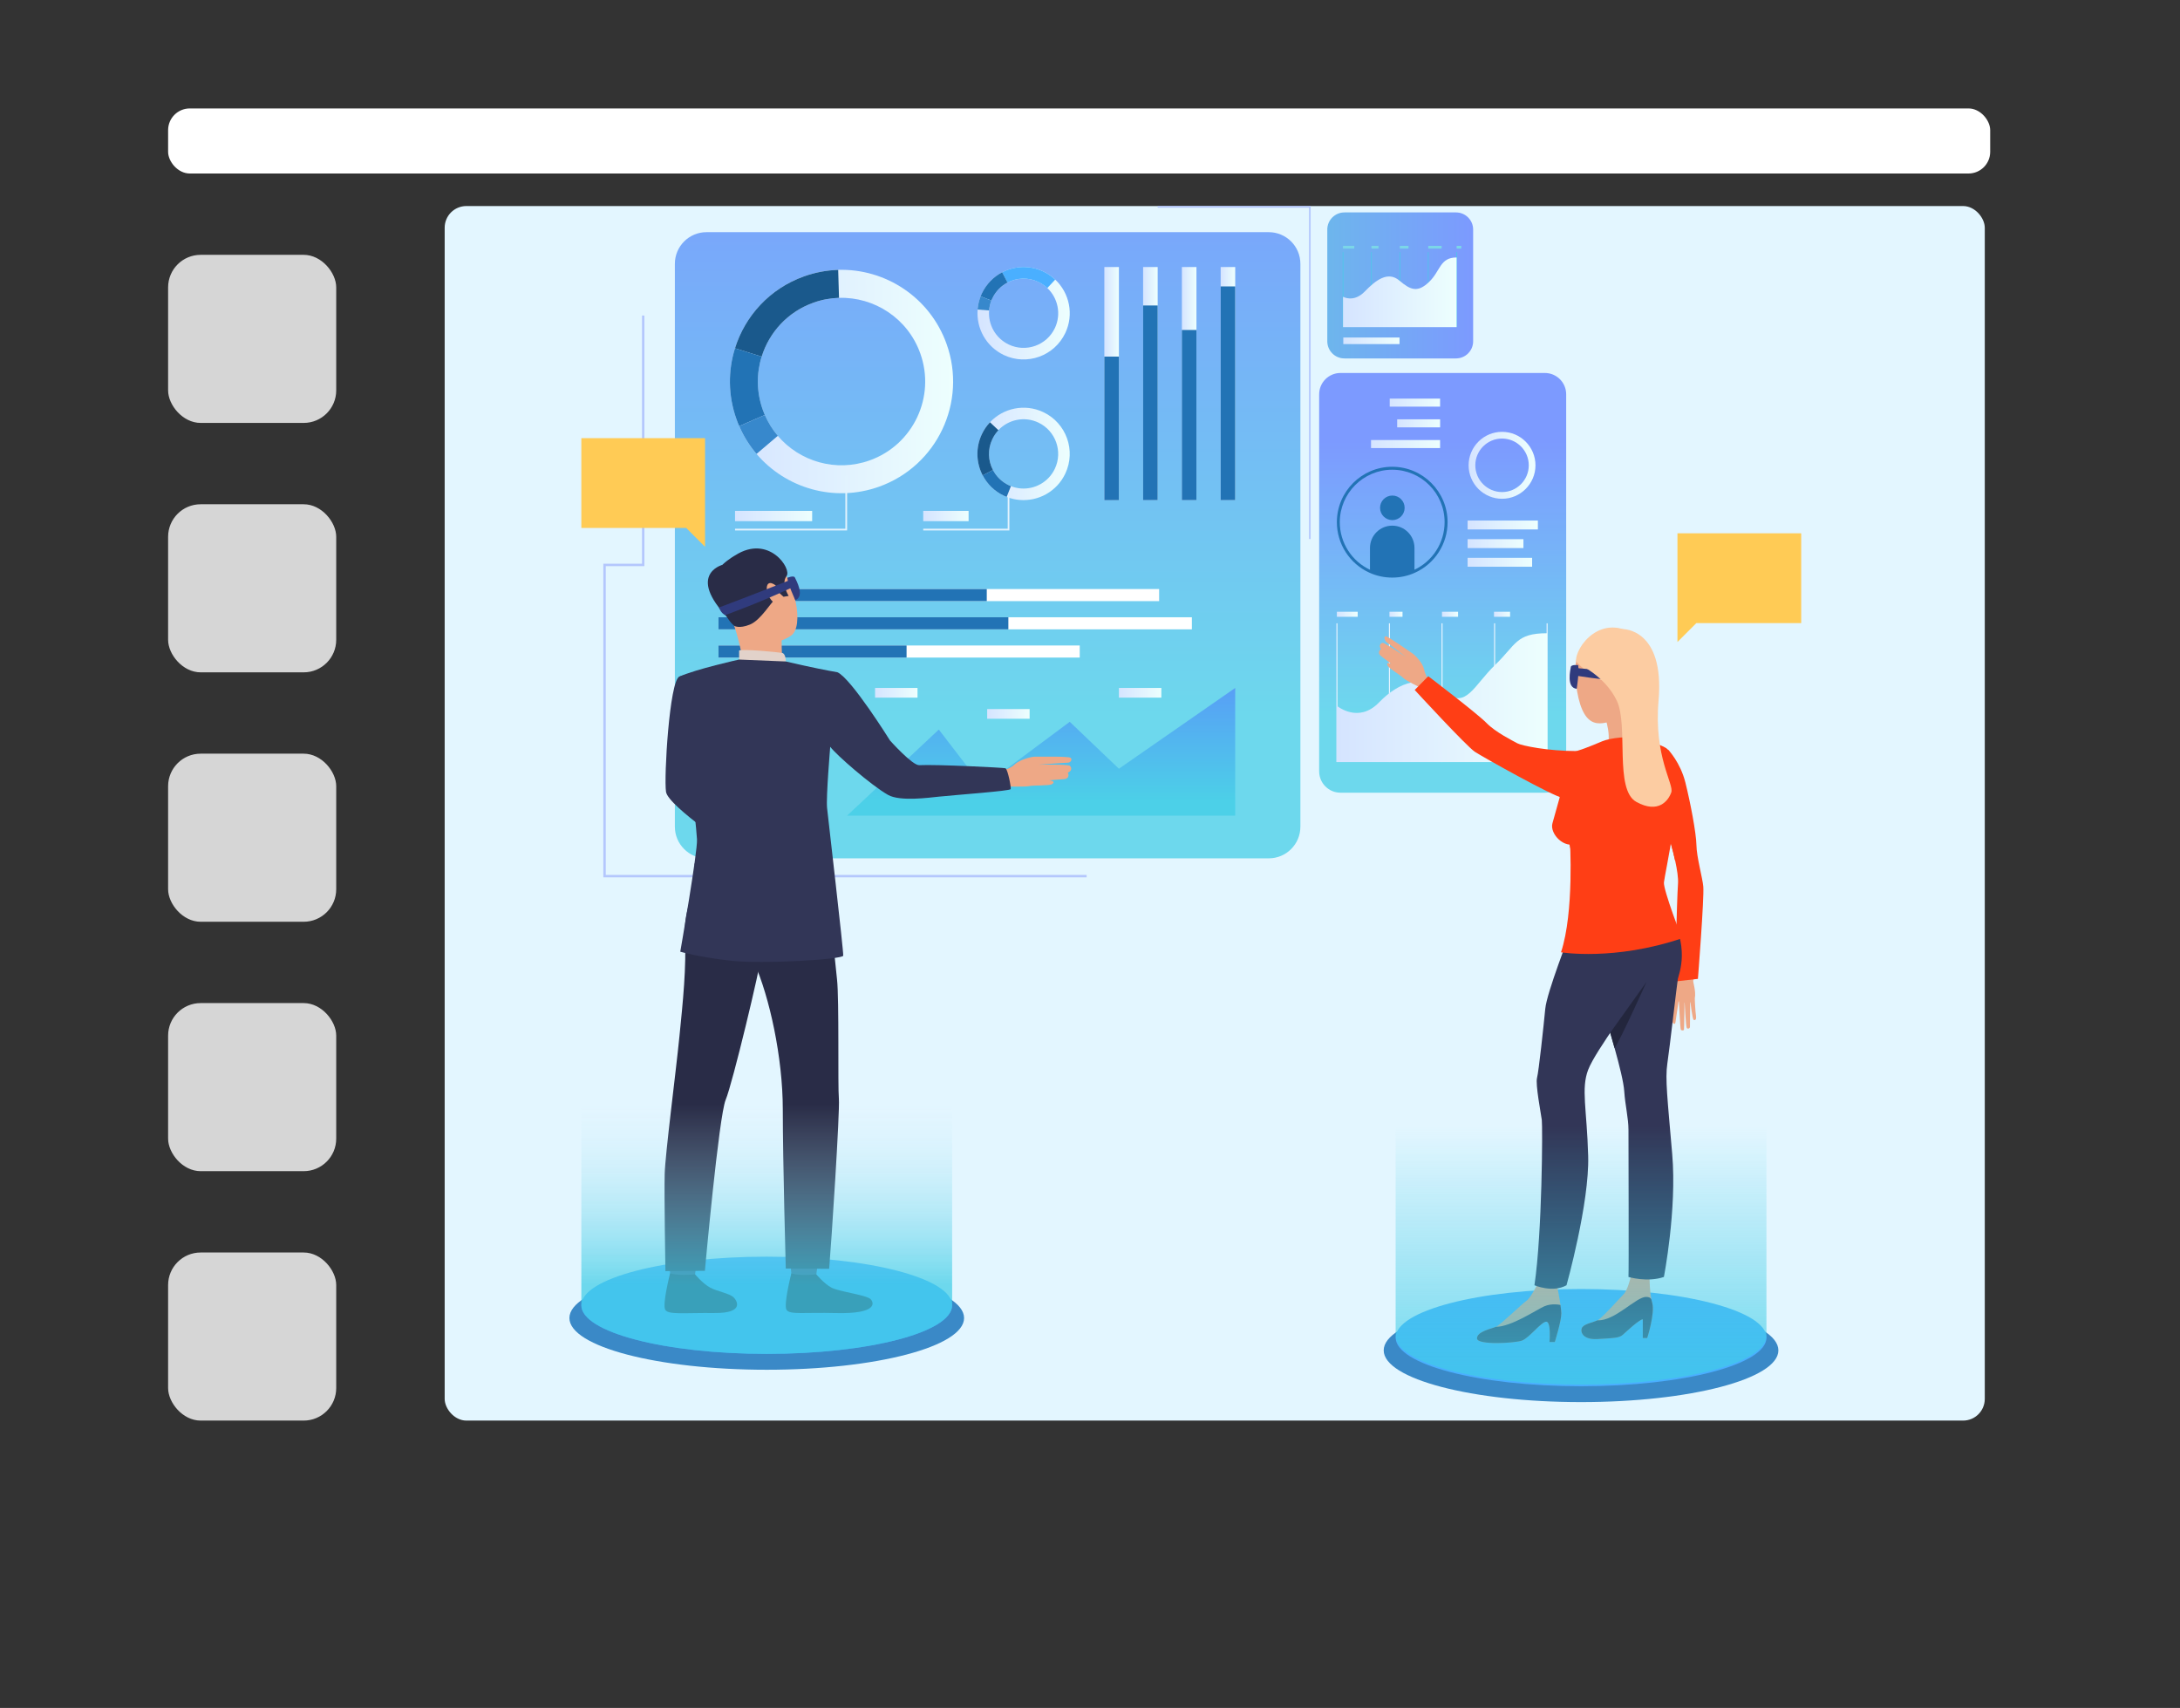 <svg width="402" height="315" viewBox="0 0 402 315" fill="none" xmlns="http://www.w3.org/2000/svg">
<rect x="0" y="0" width="402" height="315" fill="#333333" stroke="none"/>
<mask id="mask0_159_1457" style="mask-type:alpha" maskUnits="userSpaceOnUse" x="0" y="0" width="402" height="282">
<path d="M0 20C0 8.954 8.954 0 20 0H382C393.046 0 402 8.954 402 20V282H0V20Z" fill="#3DB4E7" fill-opacity="0.61"/>
</mask>
<g mask="url(#mask0_159_1457)">
</g>
<rect x="82" y="38" width="284" height="224" rx="4" fill="#E3F6FF"/>
<path d="M241.692 99.416H241.386V38.306H213.479V38H241.692V99.416Z" fill="#B4C7FD"/>
<path opacity="0.72" d="M233.968 158.303H130.277C127.06 158.303 124.449 155.688 124.449 152.468V48.654C124.449 45.434 127.06 42.819 130.277 42.819H233.968C237.185 42.819 239.796 45.434 239.796 48.654V152.468C239.796 155.694 237.191 158.303 233.968 158.303Z" fill="url(#paint0_linear_159_1457)"/>
<path d="M327.94 249.049C327.94 254.321 311.647 258.589 291.55 258.589C271.453 258.589 255.16 254.315 255.16 249.049C255.16 243.777 271.453 239.509 291.55 239.509C311.647 239.509 327.94 243.783 327.94 249.049Z" fill="#3A89C7"/>
<path d="M325.744 246.698C325.744 251.651 310.436 255.662 291.556 255.662C272.676 255.662 257.367 251.651 257.367 246.698C257.367 241.744 272.676 237.733 291.556 237.733C310.436 237.733 325.744 241.75 325.744 246.698Z" fill="#4AAFFF"/>
<g opacity="0.72">
<path d="M284.877 146.197H247.19C245.019 146.197 243.258 144.434 243.258 142.26V72.725C243.258 70.551 245.019 68.788 247.19 68.788H284.877C287.048 68.788 288.81 70.551 288.81 72.725V142.254C288.81 144.434 287.048 146.197 284.877 146.197Z" fill="url(#paint1_linear_159_1457)"/>
</g>
<path opacity="0.72" d="M268.492 66.106H247.918C246.175 66.106 244.756 64.691 244.756 62.94V42.341C244.756 40.596 246.169 39.176 247.918 39.176H268.492C270.236 39.176 271.654 40.59 271.654 42.341V62.94C271.654 64.691 270.236 66.106 268.492 66.106Z" fill="url(#paint2_linear_159_1457)"/>
<path d="M247.71 46.493H247.6V60.325H247.71V46.493Z" fill="#42CDE8"/>
<path d="M252.952 46.493H252.842V60.325H252.952V46.493Z" fill="#42CDE8"/>
<path d="M258.187 46.493H258.077V60.325H258.187V46.493Z" fill="#42CDE8"/>
<path d="M263.428 46.493H263.318V60.325H263.428V46.493Z" fill="#42CDE8"/>
<path d="M268.664 46.493H268.554V60.325H268.664V46.493Z" fill="#42CDE8"/>
<path d="M247.655 54.722C247.655 54.722 249.594 55.898 251.661 53.767C253.722 51.636 255.949 49.953 258.052 51.747C260.156 53.541 261.453 53.994 263.551 51.973C265.655 49.953 265.489 47.485 268.609 47.485V60.331H247.655V54.722Z" fill="url(#paint3_linear_159_1457)"/>
<path d="M249.735 45.342H247.655V45.844H249.735V45.342Z" fill="#7BD6E8"/>
<path d="M254.199 45.342H252.897V45.844H254.199V45.342Z" fill="#7BD6E8"/>
<path d="M259.734 45.342H258.132V45.844H259.734V45.342Z" fill="#7BD6E8"/>
<path d="M265.844 45.342H263.373V45.844H265.844V45.342Z" fill="#7BD6E8"/>
<path d="M269.471 45.342H268.609V45.844H269.471V45.342Z" fill="#7BD6E8"/>
<path d="M258.077 62.248H247.71V63.46H258.077V62.248Z" fill="url(#paint4_linear_159_1457)"/>
<path d="M200.379 161.806H111.257V103.966H118.388V58.194H118.828V104.413H111.703V161.359H200.379V161.806Z" fill="#B4C7FD"/>
<path d="M107.202 80.808H130.014V97.365V100.855L126.534 97.365H107.202V80.808Z" fill="#FFCB55"/>
<path d="M332.148 98.357H309.329V114.914V118.404L312.815 114.914H332.148V98.357Z" fill="#FFCB55"/>
<path d="M174.551 63.43C171.469 54.808 163.236 49.511 154.564 49.769C152.466 49.83 150.338 50.222 148.252 50.969C141.934 53.234 137.402 58.274 135.537 64.226C134.247 68.353 134.241 72.915 135.806 77.299C135.959 77.734 136.13 78.162 136.314 78.585C137.139 80.483 138.216 82.203 139.5 83.71C144.882 90.047 153.818 92.723 162.105 89.76C172.808 85.933 178.38 74.145 174.551 63.43ZM160.374 84.91C154.16 87.133 147.463 85.124 143.427 80.379C142.467 79.246 141.653 77.96 141.035 76.533C140.901 76.221 140.772 75.897 140.656 75.572C139.482 72.284 139.488 68.861 140.454 65.769C141.849 61.305 145.249 57.527 149.983 55.831C151.549 55.273 153.139 54.98 154.717 54.931C161.218 54.735 167.395 58.703 169.701 65.169C172.576 73.196 168.398 82.038 160.374 84.91Z" fill="url(#paint5_linear_159_1457)"/>
<path d="M140.454 65.769L135.537 64.232C137.396 58.28 141.928 53.24 148.252 50.975C150.338 50.228 152.466 49.836 154.564 49.775L154.717 54.931C153.145 54.98 151.549 55.267 149.983 55.831C145.249 57.521 141.849 61.299 140.454 65.769Z" fill="#1A598C"/>
<path d="M141.035 76.533L136.314 78.591C136.13 78.174 135.965 77.746 135.806 77.305C134.241 72.921 134.247 68.353 135.537 64.232L140.454 65.769C139.488 68.861 139.482 72.284 140.656 75.572C140.772 75.896 140.901 76.215 141.035 76.533Z" fill="#2273B5"/>
<path d="M139.506 83.716C138.222 82.203 137.14 80.489 136.32 78.591L141.042 76.533C141.659 77.96 142.473 79.246 143.433 80.379L139.506 83.716Z" fill="#3788CC"/>
<path d="M192.391 76.013C188.972 74.39 185.015 75.254 182.557 77.874C181.964 78.511 181.45 79.246 181.058 80.073C179.872 82.583 180.019 85.388 181.211 87.671C182.037 89.257 183.37 90.592 185.107 91.419C185.278 91.499 185.456 91.578 185.633 91.645C186.428 91.958 187.248 92.147 188.061 92.209C191.486 92.484 194.88 90.653 196.44 87.359C198.458 83.11 196.642 78.027 192.391 76.013ZM194.52 86.447C193.351 88.915 190.807 90.292 188.239 90.084C187.627 90.035 187.015 89.894 186.416 89.662C186.281 89.612 186.153 89.551 186.025 89.49C184.722 88.872 183.725 87.867 183.101 86.68C182.202 84.965 182.092 82.865 182.985 80.979C183.278 80.354 183.658 79.803 184.104 79.332C185.951 77.372 188.917 76.723 191.48 77.936C194.666 79.454 196.024 83.263 194.52 86.447Z" fill="url(#paint6_linear_159_1457)"/>
<path d="M183.101 86.686L181.211 87.678C180.019 85.388 179.872 82.589 181.058 80.079C181.45 79.252 181.957 78.511 182.557 77.88L184.11 79.344C183.664 79.822 183.285 80.373 182.991 80.991C182.092 82.871 182.202 84.971 183.101 86.686Z" fill="#1A598C"/>
<path d="M186.416 89.662L185.633 91.645C185.456 91.578 185.285 91.499 185.107 91.419C183.37 90.598 182.037 89.257 181.211 87.671L183.101 86.68C183.719 87.868 184.722 88.872 186.025 89.49C186.153 89.551 186.281 89.613 186.416 89.662Z" fill="#2273B5"/>
<path d="M196.446 61.415C198.067 57.992 197.205 54.031 194.593 51.569C193.963 50.975 193.223 50.467 192.397 50.069C189.89 48.881 187.089 49.028 184.807 50.222C183.223 51.048 181.89 52.383 181.064 54.129C180.985 54.3 180.905 54.477 180.838 54.655C180.526 55.451 180.337 56.272 180.276 57.092C180 60.521 181.829 63.919 185.119 65.481C189.364 67.483 194.434 65.665 196.446 61.415ZM186.025 63.546C183.56 62.376 182.184 59.829 182.392 57.257C182.441 56.645 182.581 56.033 182.814 55.433C182.863 55.304 182.924 55.169 182.985 55.041C183.603 53.737 184.606 52.739 185.792 52.114C187.505 51.22 189.602 51.104 191.486 51.998C192.11 52.291 192.66 52.671 193.131 53.118C195.088 54.967 195.737 57.937 194.526 60.503C193.015 63.693 189.211 65.052 186.025 63.546Z" fill="url(#paint7_linear_159_1457)"/>
<path d="M185.792 52.114L184.801 50.222C187.083 49.028 189.884 48.881 192.391 50.069C193.217 50.461 193.957 50.969 194.587 51.569L193.125 53.124C192.648 52.677 192.098 52.298 191.48 52.004C189.602 51.104 187.505 51.214 185.792 52.114Z" fill="#4AAFFF"/>
<path d="M182.814 55.433L180.832 54.649C180.899 54.471 180.979 54.3 181.058 54.122C181.884 52.383 183.217 51.048 184.801 50.216L185.792 52.108C184.606 52.726 183.603 53.73 182.985 55.035C182.924 55.169 182.869 55.298 182.814 55.433Z" fill="#2273B5"/>
<path d="M180.269 57.086C180.337 56.265 180.52 55.451 180.832 54.649L182.814 55.433C182.575 56.033 182.441 56.645 182.392 57.257L180.269 57.086Z" fill="#3788CC"/>
<path d="M206.33 49.248H203.645V92.239H206.33V49.248Z" fill="url(#paint8_linear_159_1457)"/>
<path d="M213.479 49.248H210.794V92.239H213.479V49.248Z" fill="url(#paint9_linear_159_1457)"/>
<path d="M220.629 49.248H217.944V92.239H220.629V49.248Z" fill="url(#paint10_linear_159_1457)"/>
<path d="M227.778 49.248H225.093V92.239H227.778V49.248Z" fill="url(#paint11_linear_159_1457)"/>
<path d="M206.33 65.769H203.645V92.246H206.33V65.769Z" fill="#2273B5"/>
<path d="M213.479 56.339H210.794V92.239H213.479V56.339Z" fill="#2273B5"/>
<path d="M220.629 60.858H217.944V92.239H220.629V60.858Z" fill="#2273B5"/>
<path d="M227.778 52.824H225.093V92.239H227.778V52.824Z" fill="#2273B5"/>
<path d="M186.135 97.83H170.245V97.511H185.823V91.499H186.135V97.83Z" fill="#E2F3FE"/>
<path d="M156.209 97.83H135.543V97.511H155.891V87.671H156.209V97.83Z" fill="#E2F3FE"/>
<path d="M149.763 94.223H135.543V96.121H149.763V94.223Z" fill="url(#paint12_linear_159_1457)"/>
<path d="M178.612 94.223H170.245V96.121H178.612V94.223Z" fill="url(#paint13_linear_159_1457)"/>
<path d="M246.628 114.957H246.426V140.546H246.628V114.957Z" fill="url(#paint14_linear_159_1457)"/>
<path d="M256.316 114.957H256.114V140.546H256.316V114.957Z" fill="url(#paint15_linear_159_1457)"/>
<path d="M266.009 114.957H265.808V140.546H266.009V114.957Z" fill="url(#paint16_linear_159_1457)"/>
<path d="M275.697 114.957H275.495V140.546H275.697V114.957Z" fill="url(#paint17_linear_159_1457)"/>
<path d="M285.385 114.957H285.183V140.546H285.385V114.957Z" fill="url(#paint18_linear_159_1457)"/>
<path d="M246.524 130.173C246.524 130.173 250.475 133.504 254.285 129.561C258.101 125.617 262.505 124.301 266.395 127.619C270.284 130.938 271.801 126.383 275.691 122.647C279.581 118.912 279.52 116.787 285.281 116.787V140.546H246.524V130.173Z" fill="url(#paint19_linear_159_1457)"/>
<path d="M250.365 112.826H246.524V113.757H250.365V112.826Z" fill="url(#paint20_linear_159_1457)"/>
<path d="M258.627 112.826H256.218V113.757H258.627V112.826Z" fill="url(#paint21_linear_159_1457)"/>
<path d="M268.872 112.826H265.905V113.757H268.872V112.826Z" fill="url(#paint22_linear_159_1457)"/>
<path d="M278.462 112.826H275.495V113.757H278.462V112.826Z" fill="url(#paint23_linear_159_1457)"/>
<path d="M283.593 96.005H270.633V97.646H283.593V96.005Z" fill="url(#paint24_linear_159_1457)"/>
<path d="M282.529 102.882H270.633V104.523H282.529V102.882Z" fill="url(#paint25_linear_159_1457)"/>
<path d="M280.926 99.44H270.633V101.081H280.926V99.44Z" fill="url(#paint26_linear_159_1457)"/>
<path d="M259.019 93.66C259.019 94.909 258.004 95.926 256.756 95.926C255.502 95.926 254.487 94.909 254.487 93.66C254.487 92.405 255.502 91.395 256.756 91.395C258.004 91.395 259.019 92.405 259.019 93.66Z" fill="#2273B5"/>
<path d="M260.835 101.057V105.368C259.581 105.937 258.193 106.256 256.731 106.256C255.27 106.256 253.875 105.937 252.628 105.368V101.057C252.628 98.785 254.462 96.948 256.731 96.948C259 96.942 260.835 98.785 260.835 101.057Z" fill="#2273B5"/>
<path d="M256.731 106.525C255.257 106.525 253.839 106.219 252.511 105.613C248.872 103.959 246.524 100.304 246.524 96.305C246.524 90.672 251.099 86.086 256.731 86.086C262.358 86.086 266.939 90.672 266.939 96.305C266.939 100.304 264.59 103.959 260.951 105.613C259.624 106.219 258.205 106.525 256.731 106.525ZM256.731 86.631C251.404 86.631 247.062 90.972 247.062 96.311C247.062 100.102 249.288 103.561 252.732 105.129C253.985 105.698 255.331 105.992 256.725 105.992C258.12 105.992 259.465 105.705 260.719 105.129C264.162 103.561 266.389 100.102 266.389 96.311C266.401 90.972 262.065 86.631 256.731 86.631Z" fill="#2273B5"/>
<path d="M310.136 179.03C310.136 179.03 309.873 180.451 309.078 180.659C308.399 180.836 307.653 181.559 307.427 181.779C307.121 182.073 305.837 182.63 306.204 183.022C306.571 183.414 308.363 182.208 308.785 182.03C309.213 181.853 308.601 183.825 308.772 184.272C308.944 184.719 312.265 185.545 312.528 184.143C312.791 182.741 312.142 181.069 312.24 180.83C312.332 180.591 312.473 179.82 312.473 179.82L310.136 179.03Z" fill="#EEA886"/>
<path d="M308.76 183.935C308.76 183.935 308.246 188.282 308.454 188.601C308.662 188.919 308.901 188.931 308.962 188.527C309.029 188.123 309.58 184.345 309.58 184.345C309.58 184.345 309.83 189.593 309.947 189.886C310.014 190.064 310.473 190.119 310.528 189.905C310.583 189.691 310.632 184.474 310.632 184.474C310.632 184.474 310.876 189.372 311.047 189.593C311.194 189.788 311.628 189.733 311.635 189.366C311.641 189.005 311.671 184.443 311.671 184.443C311.671 184.443 312.075 187.994 312.326 188.098C312.479 188.16 312.87 188.227 312.742 187.315C312.607 186.402 312.521 184.21 312.521 184.21L308.76 183.935Z" fill="#EEA886"/>
<path d="M263.514 125.715C263.514 125.715 262.798 124.38 262.56 123.321C262.315 122.255 260.988 120.841 260.45 120.504C259.912 120.167 255.991 117.357 255.539 117.357C255.086 117.357 255.349 118.226 255.741 118.483C256.132 118.735 259.312 121.221 259.312 121.221C259.312 121.221 255.355 118.49 254.939 118.563C254.524 118.637 254.23 119.163 254.676 119.708C254.676 119.708 253.771 120.302 254.713 121.025L256.585 122.47C256.585 122.47 255.484 121.894 255.894 122.782C256.108 123.253 258.413 124.625 258.78 125.048C259.147 125.47 262.052 126.885 262.052 126.885L263.514 125.715Z" fill="#EEA886"/>
<path d="M286.712 247.506H285.733C285.733 247.506 286.058 243.795 285.152 243.759C284.247 243.722 281.99 246.777 280.645 247.249C279.299 247.72 272.401 248.118 272.364 246.851C272.327 245.577 275.012 245.069 275.85 244.708C276.688 244.346 280.755 240.379 281.483 239.907C282.211 239.436 283.409 237.035 283.409 237.035H287.116C287.116 237.035 287.519 239.05 287.758 240.679C287.843 241.279 287.911 241.83 287.917 242.203C287.941 243.581 286.712 247.506 286.712 247.506Z" fill="#EEA886"/>
<path d="M303.757 246.771H302.938V243.318C302.259 243.373 299.965 245.54 299.256 246.171C298.546 246.796 297.574 246.771 294.595 246.961C291.611 247.151 291.33 245.363 291.8 244.757C292.271 244.15 293.8 243.881 294.595 243.501C295.391 243.122 298.522 239.583 299.36 238.744C300.192 237.905 300.705 235.511 300.705 235.511L304.191 235.817C304.191 235.817 304.167 238.009 304.565 239.852C304.565 239.858 304.565 239.864 304.571 239.864C304.601 240.023 304.644 240.177 304.681 240.323C305.201 242.24 303.757 246.771 303.757 246.771Z" fill="#EEA886"/>
<path d="M295.599 131.361C295.599 131.361 297.299 134.955 296.394 137.894C296.394 137.894 301.629 137.178 301.788 136.565C301.941 135.953 301.133 130.442 301.739 128.752C302.338 127.062 295.599 131.361 295.599 131.361Z" fill="#EEA886"/>
<path d="M295.476 136.706C295.476 136.706 292.443 138.011 291.06 138.409C289.678 138.813 286.834 140.38 287.446 145.469C288.057 150.557 289.25 154.923 289.727 157.097C290.204 159.27 290.412 164.867 290.088 167.622C290.088 167.622 297.672 168.914 306.308 166.447C306.308 166.447 304.418 161.928 304.369 160.734C304.32 159.534 308.748 149.302 308.876 147.734C309.005 146.161 309.543 139.223 307.078 137.876C304.62 136.529 302.718 136.872 301.672 136.265C300.638 135.647 296.895 136.112 295.476 136.706Z" fill="#FF3E15"/>
<path d="M295.488 144.624C295.488 144.624 296.65 138.507 290.73 138.519C285.525 138.525 280.608 137.539 279.789 137.08C278.963 136.621 275.783 135.053 274.107 133.332C272.437 131.612 263.379 124.717 263.379 124.717L260.878 127.252C260.878 127.252 270.431 137.637 271.972 138.654C273.514 139.664 286.443 146.895 288.088 147.122C289.727 147.355 294.332 148.604 295.488 144.624Z" fill="#FF3E15"/>
<path d="M314.093 163.514C314.271 165.669 313.102 180.53 313.102 180.53L308.895 181.014C308.895 181.014 309.194 166.331 309.433 162.944C309.5 161.946 309.274 160.416 308.913 158.762C308.687 157.709 308.405 156.607 308.118 155.548C307.323 152.633 306.46 150.104 306.46 150.104C306.46 150.104 301.745 137.827 307.659 138.323C307.659 138.323 309.855 140.595 310.791 144.318C311.72 148.041 312.784 153.619 312.827 155.842C312.858 158.07 313.959 161.928 314.093 163.514Z" fill="#FF3E15"/>
<path d="M291.103 167.5C291.103 167.5 289.745 170.715 289.623 171.529C289.501 172.343 285.244 182.955 284.951 186.066C284.651 189.207 283.752 197.59 283.434 198.79C283.116 199.99 284.155 205.348 284.315 206.554C284.474 207.754 284.394 227.355 282.957 237.041C282.957 237.041 286.314 238.48 288.871 237.041C288.871 237.041 293.109 221.917 292.865 213.198C292.626 204.478 291.519 200.798 292.871 197.277C294.222 193.756 302.136 183.194 302.932 182.073C303.733 180.953 308.736 174.762 303.996 168.057C299.256 161.34 291.103 167.5 291.103 167.5Z" fill="#323657"/>
<path d="M307.464 196.144C307.042 198.949 307.488 202.623 308.363 212.867C309.243 223.111 306.827 235.511 306.827 235.511C303.794 236.552 300.296 235.511 300.296 235.511C300.375 234.788 300.296 210.546 300.296 208.385C300.296 206.223 299.678 203.774 299.519 201.294C299.409 199.604 298.626 196.487 297.739 193.309C297.476 192.354 297.201 191.399 296.932 190.468C296.779 189.948 296.638 189.439 296.491 188.944C295.25 184.621 293.574 167.941 293.574 167.941C293.574 167.941 302.852 160.464 307.366 167.5C311.879 174.542 309.561 179.661 309.402 180.542C309.243 181.424 307.886 193.346 307.464 196.144Z" fill="#323657"/>
<path d="M289.495 154.917C289.495 154.917 290.32 168.174 287.856 175.632C287.856 175.632 297.647 177.267 310.148 173.054C310.148 173.054 306.711 164.145 306.834 162.748C306.95 161.359 310.57 145.132 308.833 141.501C307.084 137.87 290.112 143.019 289.495 154.917Z" fill="#FF3E15"/>
<path d="M297.494 116.585C295.256 116.493 289.538 117.363 290.602 125.991C291.666 134.618 294.779 133.871 297.861 132.726C300.944 131.581 304.204 124.607 304.075 122.807C303.941 121.006 303.88 116.843 297.494 116.585Z" fill="#EEA886"/>
<path d="M290.632 121.998C290.632 121.998 293.366 125.011 295.935 125.593C295.935 125.593 298.124 128.918 301.568 129.554C301.568 129.554 308.271 122.133 301.843 117.388C295.403 112.642 290.4 119.353 290.632 121.998Z" fill="#FCCCA2"/>
<path d="M295.378 124.435C295.427 123.958 296.406 122.917 297.293 123.933C298.179 124.95 296.889 127.57 296.326 127.613C295.77 127.656 295.189 126.254 295.378 124.435Z" fill="#EEA886"/>
<path d="M303.623 181.1C303.549 181.259 298.932 191.527 297.739 193.309C297.476 192.354 297.201 191.399 296.932 190.468C296.932 190.468 303.464 181.326 303.623 181.1Z" fill="#23263D"/>
<path d="M309.109 148.236C309.109 148.236 309.433 154.764 308.901 158.762C308.674 157.709 308.393 156.607 308.106 155.547C308.13 155.4 309.023 149.265 309.109 148.236Z" fill="#FF3E15"/>
<path d="M288.706 143.166C288.706 143.166 286.7 150.324 286.278 151.831C285.727 153.784 288.504 156.662 290.767 155.529C293.024 154.402 288.706 143.166 288.706 143.166Z" fill="#FF3E15"/>
<path d="M303.757 246.771H302.938V243.318C302.259 243.373 299.965 245.54 299.256 246.171C298.546 246.796 297.574 246.771 294.595 246.961C291.611 247.151 291.33 245.363 291.8 244.757C292.271 244.151 293.8 243.881 294.595 243.501C297.788 243.673 301.684 239.178 303.549 239.191C304.54 239.197 304.534 239.748 304.565 239.852C304.565 239.858 304.565 239.864 304.571 239.864C304.601 240.023 304.644 240.177 304.681 240.323C305.201 242.24 303.757 246.771 303.757 246.771Z" fill="#323657"/>
<path d="M286.712 247.506H285.733C285.733 247.506 286.058 243.795 285.152 243.759C284.247 243.722 281.99 246.777 280.645 247.249C279.299 247.72 272.401 248.118 272.364 246.851C272.327 245.577 275.012 245.069 275.85 244.708C278.7 244.702 283.324 241.567 284.761 240.93C286.198 240.293 287.752 240.679 287.752 240.679C287.837 241.279 287.905 241.83 287.911 242.203C287.941 243.581 286.712 247.506 286.712 247.506Z" fill="#323657"/>
<path d="M290.877 123.223C290.877 123.223 300.069 124.068 304.668 124.399C304.668 124.399 304.589 125.568 303.928 126.07C303.928 126.07 297.024 125.636 290.749 124.631C290.749 124.631 290.59 123.737 290.877 123.223Z" fill="url(#paint27_linear_159_1457)"/>
<path d="M291.018 122.666C291.018 122.666 289.727 122.525 289.666 123.009C289.605 123.492 288.779 126.836 290.749 127.038C290.749 127.038 291.262 123.848 291.018 122.666Z" fill="url(#paint28_linear_159_1457)"/>
<path d="M299.219 116.022C299.219 116.022 307.011 115.845 305.843 129.248C304.944 139.554 308.73 144.642 308.191 146.142C307.659 147.642 305.831 150.153 301.739 147.887C297.647 145.622 300.338 133.816 298.143 129.224C295.947 124.631 291.122 122.5 291.122 122.5C291.122 122.5 291.966 114.681 299.219 116.022Z" fill="#FCCCA2"/>
<path d="M276.981 91.989C273.581 91.989 270.817 89.221 270.817 85.816C270.817 82.412 273.581 79.644 276.981 79.644C280.382 79.644 283.146 82.412 283.146 85.816C283.146 89.221 280.376 91.989 276.981 91.989ZM276.981 80.881C274.26 80.881 272.052 83.097 272.052 85.816C272.052 88.535 274.266 90.752 276.981 90.752C279.703 90.752 281.911 88.535 281.911 85.816C281.911 83.097 279.697 80.881 276.981 80.881Z" fill="url(#paint29_linear_159_1457)"/>
<path d="M265.557 73.515H256.267V74.997H265.557V73.515Z" fill="url(#paint30_linear_159_1457)"/>
<path d="M265.563 77.335H257.643V78.817H265.563V77.335Z" fill="url(#paint31_linear_159_1457)"/>
<path d="M265.557 81.156H252.823V82.638H265.557V81.156Z" fill="url(#paint32_linear_159_1457)"/>
<path d="M213.748 108.637H132.491V110.866H213.748V108.637Z" fill="white"/>
<path d="M219.785 113.842H132.491V116.071H219.785V113.842Z" fill="white"/>
<path d="M199.107 119.047H132.491V121.276H199.107V119.047Z" fill="white"/>
<path d="M181.964 108.637H132.491V110.866H181.964V108.637Z" fill="#2273B5"/>
<path d="M185.945 113.842H132.491V116.071H185.945V113.842Z" fill="#2273B5"/>
<path d="M167.175 119.047H132.491V121.276H167.175V119.047Z" fill="#2273B5"/>
<path opacity="0.72" d="M156.209 150.422L173.12 134.551L181.211 145.077L197.266 133.124L206.33 141.776L227.778 126.879V150.422H156.209Z" fill="url(#paint33_linear_159_1457)"/>
<path d="M184.587 142.162C184.587 142.162 186.239 141.856 187.083 141.005C187.92 140.154 190.171 139.535 190.893 139.554C191.615 139.572 196.929 139.462 197.376 139.744C197.822 140.025 197.443 140.668 196.917 140.662C196.385 140.656 191.474 141.036 191.474 141.036C191.474 141.036 196.923 140.919 197.296 141.244C197.663 141.568 197.657 142.248 196.917 142.487C196.917 142.487 197.474 143.607 196.14 143.705L193.474 143.907C193.474 143.907 194.887 144.054 193.981 144.63C193.504 144.936 190.453 144.807 189.853 144.973C189.254 145.138 185.566 145.052 185.566 145.052L184.587 142.162Z" fill="#EEA886"/>
<path d="M141.39 252.625C161.488 252.625 177.78 248.354 177.78 243.085C177.78 237.816 161.488 233.545 141.39 233.545C121.292 233.545 105 237.816 105 243.085C105 248.354 121.292 252.625 141.39 252.625Z" fill="#3A89C7"/>
<path d="M175.578 240.734C175.578 245.687 160.27 249.698 141.39 249.698C122.51 249.698 107.202 245.681 107.202 240.734C107.202 235.78 122.51 231.769 141.39 231.769C160.276 231.769 175.578 235.786 175.578 240.734Z" fill="#4AAFFF"/>
<path d="M130.1 130.632C130.1 130.632 129.109 144.581 131.831 146.247C133.537 147.294 140.338 150.821 140.136 151.482C139.934 152.143 136.295 157.366 136.295 157.366C136.295 157.366 123.238 148.757 122.816 146.044C122.406 143.393 123.458 125.623 125.256 124.803C126.602 124.191 127.311 124.699 129.005 125.954C131.372 127.724 130.1 130.632 130.1 130.632Z" fill="#323657"/>
<path d="M128.577 232.137C128.577 232.137 128.173 234.96 128.118 235.382C128.069 235.805 123.599 235.131 123.599 235.131L123.238 231.769C123.244 231.776 128.021 231.739 128.577 232.137Z" fill="#424773"/>
<path d="M128.167 235.027C128.167 235.027 129.58 236.729 130.95 237.47C132.32 238.211 134.473 238.505 135.28 239.271C135.867 239.822 137.409 242.21 131.721 242.161C126.033 242.112 123.293 242.497 122.687 241.585C122.076 240.673 123.568 234.837 123.568 234.837C123.568 234.837 124.92 235.321 128.167 235.027Z" fill="#292C47"/>
<path d="M150.937 232.137C150.937 232.137 150.534 234.96 150.478 235.382C150.43 235.805 145.959 235.131 145.959 235.131L145.598 231.769C145.598 231.776 150.374 231.739 150.937 232.137Z" fill="#424773"/>
<path d="M150.527 235.027C150.527 235.027 151.94 236.729 153.31 237.47C154.68 238.211 159.714 238.823 160.527 239.589C161.114 240.14 162.08 242.369 154.081 242.167C148.399 242.02 145.653 242.504 145.047 241.591C144.436 240.679 145.928 234.843 145.928 234.843C145.928 234.843 147.194 235.352 150.527 235.027Z" fill="#292C47"/>
<path d="M130.18 159.62C130.18 159.62 125.984 166.294 126.296 172.331C126.608 178.369 125.923 184.811 125.293 191.117C124.59 198.147 122.675 212.769 122.571 216.529C122.467 220.289 122.706 234.433 122.706 234.433L129.984 234.378C129.984 234.378 132.565 205.801 133.819 202.831C135.072 199.861 140.21 178.393 140.424 176.018C140.638 173.648 130.18 159.62 130.18 159.62Z" fill="#292C47"/>
<path d="M152.277 160.526C152.277 160.526 153.934 176.93 154.35 180.628C154.766 184.321 154.478 200.327 154.692 202.635C154.9 204.944 153.298 229.363 152.9 234.011L144.901 233.962C144.901 233.962 144.35 214.208 144.35 204.613C144.35 195.018 141.892 183.843 139.072 177.512C136.253 171.18 129.806 171.027 128.069 159.283C128.069 159.277 149.934 156.797 152.277 160.526Z" fill="#292C47"/>
<path d="M134.614 103.329C134.614 103.329 139.616 99.986 143.127 103.568C146.638 107.15 148.362 115.575 145.843 117.253C143.323 118.937 139.042 119.378 137.011 117.094C134.981 114.816 132.815 111.332 132.277 108.791C131.751 106.256 133.348 104.394 134.614 103.329Z" fill="#EEA886"/>
<path d="M144.142 117.823C144.142 117.823 144.075 121.343 144.466 122.09C144.852 122.844 137.17 122.862 137.17 122.862C137.17 122.862 136.546 118.784 135.366 115.337C134.179 111.883 144.142 117.823 144.142 117.823Z" fill="#EEA886"/>
<path d="M135.39 115.416C135.39 115.416 136.271 116.01 138.302 115.183C140.332 114.357 142.24 110.94 143.048 110.426C143.855 109.911 143.745 109.391 143.745 109.391L144.485 110.064L145.433 109.905C145.433 109.905 143.989 107.597 145.035 106.268C146.081 104.939 141.788 98.455 135.586 102.416C135.586 102.416 130.73 105.074 131.617 107.989C132.497 110.885 133.88 114.216 135.39 115.416Z" fill="#292C47"/>
<path d="M144.925 121.998C144.925 121.998 144.901 120.566 144.252 120.425C143.604 120.29 137.091 119.659 136.295 119.972V121.643C136.289 121.649 137.824 122.592 144.925 121.998Z" fill="#E2D2CA"/>
<path d="M143.347 108.344C143.115 107.878 141.519 106.758 141.396 108.387C141.274 110.015 142.962 111.773 143.598 111.436C144.228 111.105 143.947 109.525 143.347 108.344Z" fill="#EEA886"/>
<path d="M133.17 104.192C133.17 104.192 126.015 106.109 135.262 115L133.17 104.192Z" fill="#292C47"/>
<path d="M154.435 123.988C149.8 123.174 144.919 121.998 144.919 121.998L136.289 121.643C136.289 121.643 128.369 123.388 125.244 124.803C124.95 124.938 124.944 131.881 124.137 133.7L126.724 139.162C126.724 139.162 128.216 149.988 128.528 154.801C128.669 157.011 125.446 175.522 125.446 175.522C125.446 175.522 128.901 176.538 134.791 177.187C140.681 177.836 155.402 176.954 155.494 176.256C155.585 175.558 152.643 150.312 152.515 149.008C152.313 147 153.096 137.729 153.096 137.729C154.203 139.223 160.625 144.82 163.756 146.602C165.982 147.869 171.45 147.091 173.065 146.932C176.551 146.577 186.177 145.885 186.367 145.542C186.52 145.334 185.817 141.819 185.413 141.691C185.058 141.574 172.631 140.956 169.511 141.121C168.245 141.189 164.123 136.572 164.123 136.572C164.123 136.572 156.992 125.134 154.435 123.988Z" fill="#323657"/>
<path opacity="0.72" d="M107.202 199.531V240.734C107.202 245.688 122.51 249.698 141.39 249.698C160.276 249.698 175.578 245.688 175.578 240.734V199.531H107.202Z" fill="url(#paint34_linear_159_1457)"/>
<path d="M214.158 126.879H206.33V128.667H214.158V126.879Z" fill="url(#paint35_linear_159_1457)"/>
<path d="M189.865 130.773H182.037V132.561H189.865V130.773Z" fill="url(#paint36_linear_159_1457)"/>
<path d="M169.193 126.879H161.365V128.667H169.193V126.879Z" fill="url(#paint37_linear_159_1457)"/>
<path opacity="0.72" d="M257.361 205.188V246.392C257.361 251.345 272.67 255.356 291.55 255.356C310.43 255.356 325.738 251.345 325.738 246.392V205.188H257.361Z" fill="url(#paint38_linear_159_1457)"/>
<path d="M145.482 107.058C145.482 107.058 136.889 110.444 132.571 112.048C132.571 112.048 132.975 113.15 133.745 113.444C133.745 113.444 140.253 111.093 145.995 108.374C145.995 108.374 145.898 107.474 145.482 107.058Z" fill="url(#paint39_linear_159_1457)"/>
<path d="M145.188 106.562C145.188 106.562 146.387 106.066 146.583 106.513C146.778 106.96 148.491 109.942 146.656 110.689C146.656 110.689 145.28 107.762 145.188 106.562Z" fill="url(#paint40_linear_159_1457)"/>
<rect x="31" y="20" width="336" height="12" rx="4" fill="white"/>
<rect opacity="0.8" x="31" y="47" width="31" height="31" rx="6" fill="white"/>
<rect opacity="0.8" x="31" y="139" width="31" height="31" rx="6" fill="white"/>
<rect opacity="0.8" x="31" y="93" width="31" height="31" rx="6" fill="white"/>
<rect opacity="0.8" x="31" y="185" width="31" height="31" rx="6" fill="white"/>
<rect opacity="0.8" x="31" y="231" width="31" height="31" rx="6" fill="white"/>
<defs>
<linearGradient id="paint0_linear_159_1457" x1="182.124" y1="160.214" x2="182.124" y2="17.21" gradientUnits="userSpaceOnUse">
<stop stop-color="#40CDE6"/>
<stop offset="0.202" stop-color="#40CDE6"/>
<stop offset="1" stop-color="#5577FF"/>
</linearGradient>
<linearGradient id="paint1_linear_159_1457" x1="266.032" y1="144.194" x2="266.032" y2="81.362" gradientUnits="userSpaceOnUse">
<stop stop-color="#40CDE6"/>
<stop offset="0.202" stop-color="#40CDE6"/>
<stop offset="1" stop-color="#5577FF"/>
</linearGradient>
<linearGradient id="paint2_linear_159_1457" x1="244.759" y1="52.642" x2="271.653" y2="52.642" gradientUnits="userSpaceOnUse">
<stop stop-color="#409EE6"/>
<stop offset="1" stop-color="#5577FF"/>
</linearGradient>
<linearGradient id="paint3_linear_159_1457" x1="247.657" y1="53.906" x2="268.61" y2="53.906" gradientUnits="userSpaceOnUse">
<stop stop-color="#D5E4FF"/>
<stop offset="1" stop-color="#EDFFFE"/>
</linearGradient>
<linearGradient id="paint4_linear_159_1457" x1="247.711" y1="62.857" x2="258.08" y2="62.857" gradientUnits="userSpaceOnUse">
<stop stop-color="#D5E4FF"/>
<stop offset="1" stop-color="#EDFFFE"/>
</linearGradient>
<linearGradient id="paint5_linear_159_1457" x1="134.601" y1="70.368" x2="175.761" y2="70.368" gradientUnits="userSpaceOnUse">
<stop stop-color="#D5E4FF"/>
<stop offset="1" stop-color="#EDFFFE"/>
</linearGradient>
<linearGradient id="paint6_linear_159_1457" x1="180.24" y1="83.717" x2="197.265" y2="83.717" gradientUnits="userSpaceOnUse">
<stop stop-color="#D5E4FF"/>
<stop offset="1" stop-color="#EDFFFE"/>
</linearGradient>
<linearGradient id="paint7_linear_159_1457" x1="180.24" y1="57.769" x2="197.265" y2="57.769" gradientUnits="userSpaceOnUse">
<stop stop-color="#D5E4FF"/>
<stop offset="1" stop-color="#EDFFFE"/>
</linearGradient>
<linearGradient id="paint8_linear_159_1457" x1="203.644" y1="70.743" x2="206.329" y2="70.743" gradientUnits="userSpaceOnUse">
<stop stop-color="#D5E4FF"/>
<stop offset="1" stop-color="#EDFFFE"/>
</linearGradient>
<linearGradient id="paint9_linear_159_1457" x1="210.794" y1="70.743" x2="213.479" y2="70.743" gradientUnits="userSpaceOnUse">
<stop stop-color="#D5E4FF"/>
<stop offset="1" stop-color="#EDFFFE"/>
</linearGradient>
<linearGradient id="paint10_linear_159_1457" x1="217.944" y1="70.743" x2="220.629" y2="70.743" gradientUnits="userSpaceOnUse">
<stop stop-color="#D5E4FF"/>
<stop offset="1" stop-color="#EDFFFE"/>
</linearGradient>
<linearGradient id="paint11_linear_159_1457" x1="225.094" y1="70.743" x2="227.78" y2="70.743" gradientUnits="userSpaceOnUse">
<stop stop-color="#D5E4FF"/>
<stop offset="1" stop-color="#EDFFFE"/>
</linearGradient>
<linearGradient id="paint12_linear_159_1457" x1="135.54" y1="95.169" x2="149.763" y2="95.169" gradientUnits="userSpaceOnUse">
<stop stop-color="#D5E4FF"/>
<stop offset="1" stop-color="#EDFFFE"/>
</linearGradient>
<linearGradient id="paint13_linear_159_1457" x1="170.245" y1="95.169" x2="178.611" y2="95.169" gradientUnits="userSpaceOnUse">
<stop stop-color="#D5E4FF"/>
<stop offset="1" stop-color="#EDFFFE"/>
</linearGradient>
<linearGradient id="paint14_linear_159_1457" x1="246.426" y1="127.754" x2="246.626" y2="127.754" gradientUnits="userSpaceOnUse">
<stop stop-color="#D5E4FF"/>
<stop offset="1" stop-color="#EDFFFE"/>
</linearGradient>
<linearGradient id="paint15_linear_159_1457" x1="256.116" y1="127.754" x2="256.315" y2="127.754" gradientUnits="userSpaceOnUse">
<stop stop-color="#D5E4FF"/>
<stop offset="1" stop-color="#EDFFFE"/>
</linearGradient>
<linearGradient id="paint16_linear_159_1457" x1="265.805" y1="127.754" x2="266.005" y2="127.754" gradientUnits="userSpaceOnUse">
<stop stop-color="#D5E4FF"/>
<stop offset="1" stop-color="#EDFFFE"/>
</linearGradient>
<linearGradient id="paint17_linear_159_1457" x1="275.495" y1="127.754" x2="275.694" y2="127.754" gradientUnits="userSpaceOnUse">
<stop stop-color="#D5E4FF"/>
<stop offset="1" stop-color="#EDFFFE"/>
</linearGradient>
<linearGradient id="paint18_linear_159_1457" x1="285.185" y1="127.754" x2="285.384" y2="127.754" gradientUnits="userSpaceOnUse">
<stop stop-color="#D5E4FF"/>
<stop offset="1" stop-color="#EDFFFE"/>
</linearGradient>
<linearGradient id="paint19_linear_159_1457" x1="246.526" y1="128.668" x2="285.284" y2="128.668" gradientUnits="userSpaceOnUse">
<stop stop-color="#D5E4FF"/>
<stop offset="1" stop-color="#EDFFFE"/>
</linearGradient>
<linearGradient id="paint20_linear_159_1457" x1="246.526" y1="113.294" x2="250.367" y2="113.294" gradientUnits="userSpaceOnUse">
<stop stop-color="#D5E4FF"/>
<stop offset="1" stop-color="#EDFFFE"/>
</linearGradient>
<linearGradient id="paint21_linear_159_1457" x1="256.216" y1="113.294" x2="258.623" y2="113.294" gradientUnits="userSpaceOnUse">
<stop stop-color="#D5E4FF"/>
<stop offset="1" stop-color="#EDFFFE"/>
</linearGradient>
<linearGradient id="paint22_linear_159_1457" x1="265.905" y1="113.294" x2="268.873" y2="113.294" gradientUnits="userSpaceOnUse">
<stop stop-color="#D5E4FF"/>
<stop offset="1" stop-color="#EDFFFE"/>
</linearGradient>
<linearGradient id="paint23_linear_159_1457" x1="275.495" y1="113.294" x2="278.463" y2="113.294" gradientUnits="userSpaceOnUse">
<stop stop-color="#D5E4FF"/>
<stop offset="1" stop-color="#EDFFFE"/>
</linearGradient>
<linearGradient id="paint24_linear_159_1457" x1="270.633" y1="96.823" x2="283.59" y2="96.823" gradientUnits="userSpaceOnUse">
<stop stop-color="#D5E4FF"/>
<stop offset="1" stop-color="#EDFFFE"/>
</linearGradient>
<linearGradient id="paint25_linear_159_1457" x1="270.633" y1="103.701" x2="282.527" y2="103.701" gradientUnits="userSpaceOnUse">
<stop stop-color="#D5E4FF"/>
<stop offset="1" stop-color="#EDFFFE"/>
</linearGradient>
<linearGradient id="paint26_linear_159_1457" x1="270.633" y1="100.262" x2="280.924" y2="100.262" gradientUnits="userSpaceOnUse">
<stop stop-color="#D5E4FF"/>
<stop offset="1" stop-color="#EDFFFE"/>
</linearGradient>
<linearGradient id="paint27_linear_159_1457" x1="767.687" y1="185.265" x2="761.394" y2="184.454" gradientUnits="userSpaceOnUse">
<stop stop-color="#303257"/>
<stop offset="1" stop-color="#303B7D"/>
</linearGradient>
<linearGradient id="paint28_linear_159_1457" x1="761.157" y1="185.618" x2="754.948" y2="184.817" gradientUnits="userSpaceOnUse">
<stop stop-color="#303257"/>
<stop offset="1" stop-color="#303B7D"/>
</linearGradient>
<linearGradient id="paint29_linear_159_1457" x1="270.813" y1="85.817" x2="283.144" y2="85.817" gradientUnits="userSpaceOnUse">
<stop stop-color="#D5E4FF"/>
<stop offset="1" stop-color="#EDFFFE"/>
</linearGradient>
<linearGradient id="paint30_linear_159_1457" x1="256.269" y1="74.255" x2="265.56" y2="74.255" gradientUnits="userSpaceOnUse">
<stop stop-color="#D5E4FF"/>
<stop offset="1" stop-color="#EDFFFE"/>
</linearGradient>
<linearGradient id="paint31_linear_159_1457" x1="257.64" y1="78.077" x2="265.56" y2="78.077" gradientUnits="userSpaceOnUse">
<stop stop-color="#D5E4FF"/>
<stop offset="1" stop-color="#EDFFFE"/>
</linearGradient>
<linearGradient id="paint32_linear_159_1457" x1="252.825" y1="81.9" x2="265.56" y2="81.9" gradientUnits="userSpaceOnUse">
<stop stop-color="#D5E4FF"/>
<stop offset="1" stop-color="#EDFFFE"/>
</linearGradient>
<linearGradient id="paint33_linear_159_1457" x1="191.995" y1="154.43" x2="191.995" y2="121.216" gradientUnits="userSpaceOnUse">
<stop stop-color="#40CDE6"/>
<stop offset="0.202" stop-color="#40CDE6"/>
<stop offset="1" stop-color="#5577FF"/>
</linearGradient>
<linearGradient id="paint34_linear_159_1457" x1="141.39" y1="203.603" x2="141.39" y2="262.437" gradientUnits="userSpaceOnUse">
<stop stop-color="#CDEBF9" stop-opacity="0"/>
<stop offset="0.565" stop-color="#40CDE6"/>
</linearGradient>
<linearGradient id="paint35_linear_159_1457" x1="206.329" y1="127.773" x2="214.155" y2="127.773" gradientUnits="userSpaceOnUse">
<stop stop-color="#D5E4FF"/>
<stop offset="1" stop-color="#EDFFFE"/>
</linearGradient>
<linearGradient id="paint36_linear_159_1457" x1="182.036" y1="131.667" x2="189.862" y2="131.667" gradientUnits="userSpaceOnUse">
<stop stop-color="#D5E4FF"/>
<stop offset="1" stop-color="#EDFFFE"/>
</linearGradient>
<linearGradient id="paint37_linear_159_1457" x1="161.368" y1="127.773" x2="169.194" y2="127.773" gradientUnits="userSpaceOnUse">
<stop stop-color="#D5E4FF"/>
<stop offset="1" stop-color="#EDFFFE"/>
</linearGradient>
<linearGradient id="paint38_linear_159_1457" x1="291.551" y1="207.83" x2="291.551" y2="276.254" gradientUnits="userSpaceOnUse">
<stop stop-color="#40CDE6" stop-opacity="0"/>
<stop offset="0.694" stop-color="#40CDE6"/>
</linearGradient>
<linearGradient id="paint39_linear_159_1457" x1="-294.969" y1="300.151" x2="-289.152" y2="297.613" gradientUnits="userSpaceOnUse">
<stop stop-color="#303257"/>
<stop offset="1" stop-color="#303B7D"/>
</linearGradient>
<linearGradient id="paint40_linear_159_1457" x1="-290.302" y1="299.403" x2="-284.54" y2="296.889" gradientUnits="userSpaceOnUse">
<stop stop-color="#303257"/>
<stop offset="1" stop-color="#303B7D"/>
</linearGradient>
</defs>
</svg>
